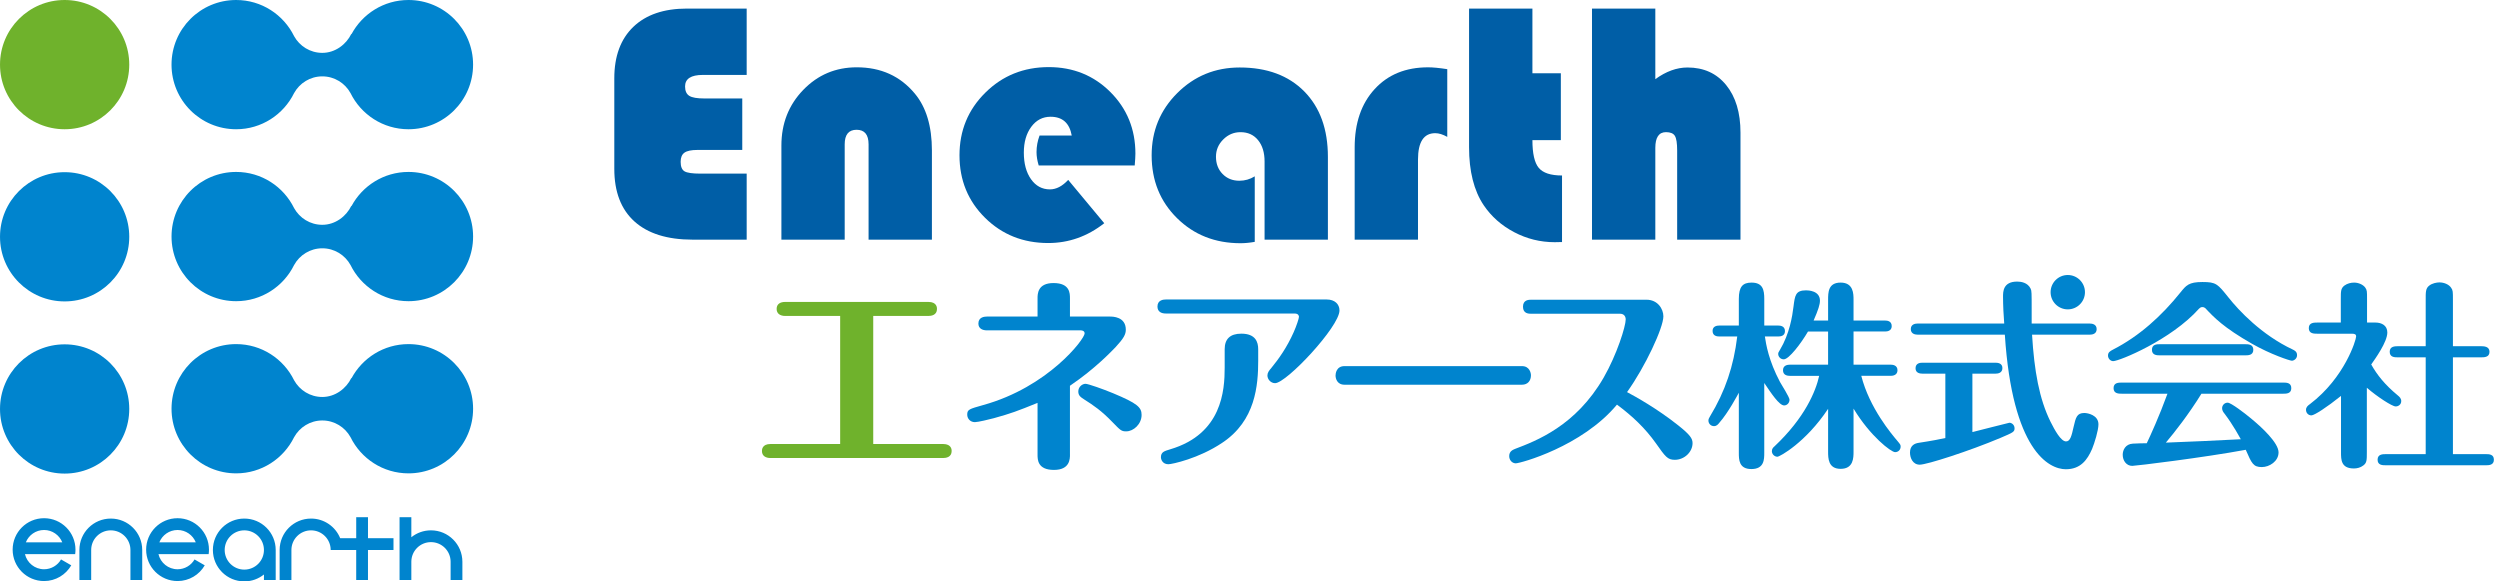 <svg version="1.1"
	 xmlns="http://www.w3.org/2000/svg" xmlns:xlink="http://www.w3.org/1999/xlink"
	 x="0px" y="0px" width="258px" height="60px" viewBox="0 0 258 60" preserveAspectRatio="none">
<circle id="XMLID_45_" fill="#6FB22C" cx="6.67" cy="6.669" r="6.669"/>
<circle id="XMLID_44_" fill="#0084CE" cx="6.67" cy="24.437" r="6.669"/>
<circle id="XMLID_43_" fill="#0084CE" cx="6.67" cy="42.205" r="6.669"/>
<path id="XMLID_42_" fill="#0084CE" d="M42.155,0c-2.552,0-4.768,1.436-5.889,3.54V3.483c-0.54,1.115-1.682,1.973-3.004,1.973
	c-1.254,0-2.341-0.696-2.911-1.722C29.266,1.523,26.998,0,24.369,0c-3.684,0-6.668,2.986-6.668,6.67
	c0,3.683,2.985,6.668,6.668,6.668c2.625,0,4.89-1.52,5.978-3.726c0.566-1.03,1.656-1.731,2.914-1.731
	c1.255,0,2.341,0.696,2.91,1.722c1.085,2.21,3.353,3.735,5.983,3.735c3.682,0,6.668-2.985,6.668-6.668
	C48.823,2.986,45.837,0,42.155,0z"/>
<path id="XMLID_41_" fill="#0084CE" d="M42.155,17.744c-2.552,0-4.768,1.436-5.889,3.54v-0.055c-0.54,1.115-1.682,1.971-3.004,1.971
	c-1.254,0-2.341-0.696-2.911-1.722c-1.085-2.209-3.353-3.734-5.981-3.734c-3.684,0-6.668,2.984-6.668,6.668s2.985,6.671,6.668,6.671
	c2.625,0,4.89-1.522,5.978-3.727c0.566-1.029,1.656-1.731,2.914-1.731c1.255,0,2.341,0.696,2.91,1.722
	c1.085,2.21,3.353,3.736,5.983,3.736c3.682,0,6.668-2.987,6.668-6.671S45.837,17.744,42.155,17.744z"/>
<path id="XMLID_40_" fill="#0084CE" d="M42.155,35.512c-2.552,0-4.768,1.436-5.889,3.541v-0.058
	c-0.54,1.117-1.682,1.973-3.004,1.973c-1.254,0-2.341-0.698-2.911-1.722c-1.085-2.209-3.353-3.734-5.981-3.734
	c-3.684,0-6.668,2.986-6.668,6.669s2.985,6.67,6.668,6.67c2.625,0,4.89-1.521,5.978-3.726c0.566-1.029,1.656-1.732,2.914-1.732
	c1.255,0,2.341,0.697,2.91,1.72c1.085,2.212,3.353,3.738,5.983,3.738c3.682,0,6.668-2.987,6.668-6.67S45.837,35.512,42.155,35.512z"
	/>
<path fill="#0084CE" d="M4.546,54.695c0.853,0,1.583,0.529,1.881,1.275H2.666C2.964,55.225,3.693,54.695,4.546,54.695z
	 M7.789,56.723c0-1.791-1.452-3.244-3.242-3.244c-1.791,0-3.242,1.453-3.242,3.244c0,1.79,1.451,3.242,3.242,3.242
	c1.2,0,2.247-0.653,2.807-1.623L6.3,57.734c-0.35,0.606-1.003,1.013-1.753,1.013c-0.958,0-1.76-0.666-1.971-1.561h5.18l0,0
	C7.777,57.036,7.789,56.88,7.789,56.723 M18.324,54.695c0.854,0,1.582,0.529,1.881,1.275h-3.762
	C16.741,55.225,17.471,54.695,18.324,54.695z M21.565,56.723c0-1.791-1.452-3.244-3.241-3.244c-1.791,0-3.243,1.453-3.243,3.244
	c0,1.79,1.452,3.242,3.243,3.242c1.199,0,2.247-0.653,2.806-1.623l-1.053-0.607c-0.351,0.606-1.004,1.013-1.753,1.013
	c-0.958,0-1.761-0.666-1.971-1.561h5.179l0,0C21.554,57.036,21.565,56.88,21.565,56.723 M11.436,53.516
	c-1.792,0-3.242,1.45-3.242,3.242v3.099H9.41v-3.099c0-1.118,0.906-2.026,2.026-2.026c1.118,0,2.025,0.908,2.025,2.026v3.099h1.216
	v-3.099C14.677,54.966,13.226,53.516,11.436,53.516z M25.212,58.784c-1.119,0-2.025-0.905-2.025-2.026
	c0-1.118,0.907-2.026,2.025-2.026c1.12,0,2.027,0.908,2.027,2.026C27.239,57.879,26.332,58.784,25.212,58.784z M25.212,53.516
	c-1.791,0-3.242,1.45-3.242,3.242c0,1.79,1.451,3.242,3.242,3.242c0.768,0,1.471-0.268,2.027-0.713v0.569h1.214v-3.099
	C28.453,54.966,27.003,53.516,25.212,53.516 M44.475,54.731c-0.766,0-1.47,0.267-2.025,0.712v-2.07h-1.216v6.483h1.216v-1.883
	c0-1.118,0.907-2.026,2.025-2.026c1.119,0,2.028,0.908,2.028,2.026v1.883h1.215v-1.883C47.717,56.182,46.266,54.731,44.475,54.731z
	 M40.609,55.542h-2.633v-2.169h-1.215v2.169h-1.655c-0.48-1.187-1.645-2.026-3.006-2.026c-1.79,0-3.242,1.45-3.242,3.242v3.099
	h1.216v-3.099c0-1.118,0.908-2.026,2.026-2.026c1.112,0,2.013,0.895,2.026,2.001v0.025h0.001h1.216h1.417v3.099h1.215v-3.099h2.633
	V55.542z"/>
<path id="XMLID_28_" fill="#0084CE" d="M188.659,37.636v-3.425h-2.072c-0.717,1.23-1.969,2.872-2.502,2.872
	c-0.35,0-0.574-0.286-0.574-0.555c0-0.144,0.041-0.185,0.185-0.431c0.983-1.641,1.271-3.446,1.396-4.473
	c0.143-1.129,0.204-1.661,1.291-1.661c0.205,0,1.436,0.021,1.436,1.067c0,0.39-0.162,0.922-0.655,2.051h1.497v-2.133
	c0-0.761,0-1.785,1.293-1.785c1.332,0,1.332,1.168,1.332,1.785v2.133h3.264c0.204,0,0.676,0.042,0.676,0.574
	c0,0.492-0.452,0.555-0.676,0.555h-3.264v3.425h3.857c0.205,0,0.678,0.062,0.678,0.574c0,0.494-0.451,0.576-0.678,0.576h-3.057
	c0.841,3.322,3.158,6.05,3.754,6.749c0.267,0.326,0.307,0.368,0.307,0.553c0,0.329-0.245,0.574-0.574,0.574
	c-0.408,0-2.564-1.642-4.287-4.493v4.433c0,0.635,0,1.783-1.332,1.783c-1.293,0-1.293-1.107-1.293-1.783V42.19
	c-2.318,3.488-5.006,4.945-5.23,4.945c-0.308,0-0.574-0.269-0.574-0.576c0-0.246,0.144-0.389,0.267-0.492
	c3.158-2.975,4.267-5.704,4.615-7.281h-3.037c-0.205,0-0.696-0.044-0.696-0.576c0-0.513,0.471-0.574,0.696-0.574H188.659z
	 M182.135,34.724c0.123,0.82,0.389,2.481,1.56,4.697c0.163,0.288,0.983,1.581,0.983,1.827c0,0.346-0.267,0.594-0.553,0.594
	c-0.514,0-1.334-1.252-2.053-2.317v7.199c0,0.677,0,1.683-1.332,1.683c-1.293,0-1.293-0.984-1.293-1.683v-6.194
	c-0.123,0.227-1.086,2.051-2.01,3.098c-0.144,0.185-0.287,0.349-0.555,0.349c-0.328,0-0.573-0.267-0.573-0.574
	c0-0.164,0.062-0.246,0.163-0.431c1.58-2.607,2.441-5.191,2.811-8.247h-1.846c-0.226,0-0.699-0.04-0.699-0.575
	c0-0.492,0.452-0.553,0.699-0.553h2.01v-2.749c0-1.272,0.41-1.683,1.313-1.683c1.169,0,1.313,0.76,1.313,1.683v2.749h1.438
	c0.205,0,0.697,0.041,0.697,0.575c0,0.513-0.473,0.553-0.697,0.553H182.135"/>
<path id="XMLID_25_" fill="#0084CE" d="M215.678,33.391c0.248,0,0.697,0.08,0.697,0.574c0,0.512-0.473,0.572-0.697,0.572h-5.97
	c0.226,3.734,0.739,6.629,1.907,8.988c0.432,0.86,1.066,2.029,1.6,2.029c0.432,0,0.575-0.574,0.78-1.497
	c0.226-0.965,0.328-1.437,1.108-1.437c0.369,0,1.456,0.227,1.456,1.169c0,0.636-0.411,1.949-0.657,2.544
	c-0.492,1.128-1.189,2.093-2.707,2.093c-1.764,0-5.518-1.949-6.297-13.89h-9.008c-0.244,0-0.696-0.08-0.696-0.572
	c0-0.514,0.474-0.574,0.696-0.574h8.945c-0.063-0.698-0.123-1.928-0.123-2.771c0-0.512,0-1.559,1.456-1.559
	c0.37,0,1.087,0.082,1.396,0.738c0.103,0.226,0.103,0.41,0.103,2.195v1.396H215.678z M203.553,44.59
	c0.35-0.082,3.755-0.963,3.816-0.963c0.248,0,0.533,0.225,0.533,0.574c0,0.369-0.144,0.43-1.436,0.983
	c-3.262,1.375-7.611,2.771-8.349,2.771c-0.719,0-1.006-0.699-1.006-1.252c0-0.717,0.472-0.944,0.903-1.004
	c1.251-0.187,2.4-0.41,2.746-0.494V38.56h-2.377c-0.246,0-0.699-0.062-0.699-0.554c0-0.533,0.474-0.574,0.699-0.574h7.568
	c0.246,0,0.697,0.062,0.697,0.552c0,0.515-0.471,0.576-0.697,0.576h-2.4V44.59"/>
<path id="XMLID_21_" fill="#0084CE" d="M231.681,35.522c0.329,0,0.86,0,0.86,0.575s-0.531,0.575-0.86,0.575h-8.759
	c-0.309,0-0.842,0-0.842-0.575s0.514-0.575,0.842-0.575H231.681z M218.983,40.631c-0.328,0-0.863,0-0.863-0.574
	s0.516-0.574,0.863-0.574h16.638c0.326,0,0.84,0,0.84,0.574s-0.514,0.574-0.84,0.574h-8.433c-1.333,2.154-2.768,3.979-3.672,5.048
	c2.504-0.104,5.211-0.206,7.734-0.35c-0.123-0.204-0.76-1.438-1.701-2.668c-0.105-0.122-0.228-0.307-0.228-0.532
	c0-0.307,0.247-0.574,0.575-0.574c0.348,0,1.805,1.128,2.297,1.538c1.271,1.026,2.954,2.626,2.954,3.591
	c0,0.923-0.944,1.518-1.724,1.518c-0.883,0-1.045-0.369-1.661-1.784c-4.308,0.799-11.345,1.66-11.714,1.66
	c-0.596,0-0.984-0.533-0.984-1.147c0-0.494,0.289-1.108,1.047-1.148c0.226-0.022,1.23-0.042,1.436-0.042
	c0.37-0.779,1.293-2.79,2.135-5.108H218.983 M236.524,37.227c-0.207,0-2.195-0.656-4.104-1.744
	c-2.955-1.682-3.959-2.748-4.822-3.671c-0.062-0.042-0.143-0.122-0.308-0.122c-0.185,0-0.245,0.08-0.348,0.162
	c-2.872,3.22-8.227,5.417-8.862,5.417c-0.287,0-0.534-0.268-0.534-0.576c0-0.328,0.205-0.452,0.514-0.614
	c2.729-1.395,5.025-3.488,6.954-5.89c0.595-0.737,0.861-1.085,2.276-1.085c1.417,0,1.56,0.184,2.708,1.619
	c1.025,1.293,3.386,3.836,6.627,5.355c0.163,0.082,0.431,0.204,0.431,0.574C237.056,37.041,236.706,37.227,236.524,37.227"/>
<path id="XMLID_18_" fill="#0084CE" d="M250.332,46.867v-9.99h-2.872c-0.329,0-0.842,0-0.842-0.574c0-0.555,0.513-0.574,0.842-0.574
	h2.872v-4.779c0-0.779-0.021-1.189,0.369-1.478c0.306-0.244,0.778-0.328,1.045-0.328c0.474,0,0.985,0.206,1.211,0.554
	c0.185,0.267,0.185,0.391,0.185,1.252v4.779h2.914c0.285,0,0.86,0.02,0.86,0.574c0,0.574-0.554,0.574-0.86,0.574h-2.914v9.99h3.385
	c0.329,0,0.842,0,0.842,0.575c0,0.574-0.533,0.574-0.842,0.574h-10.298c-0.349,0-0.862,0-0.862-0.574
	c0-0.575,0.534-0.575,0.862-0.575H250.332z M245.141,33.287c0.656,0,1.231,0.309,1.231,1.026c0,0.984-1.251,2.707-1.662,3.302
	c0.614,1.089,1.415,2.094,2.728,3.18c0.205,0.165,0.37,0.329,0.37,0.595c0,0.37-0.307,0.555-0.575,0.555
	c-0.369,0-1.908-1.005-2.975-1.928v6.646c0,0.82,0,1.106-0.368,1.375c-0.288,0.226-0.657,0.308-0.965,0.308
	c-1.333,0-1.333-0.902-1.333-1.683v-5.805c-1.457,1.169-2.75,2.01-3.057,2.01s-0.555-0.246-0.555-0.573
	c0-0.286,0.206-0.452,0.412-0.596c3.587-2.728,4.76-6.627,4.76-6.975c0-0.227-0.145-0.286-0.453-0.286h-3.57
	c-0.326,0-0.861,0-0.861-0.575s0.535-0.575,0.861-0.575h2.442v-2.422c0-0.821,0-1.105,0.369-1.394
	c0.308-0.226,0.677-0.308,1.006-0.308c0.451,0,0.923,0.205,1.147,0.514c0.186,0.265,0.186,0.389,0.186,1.188v2.422H245.141"/>
<path id="XMLID_17_" fill="#6FB22C" d="M90.118,45.821h7.211c0.882,0,0.882,0.61,0.882,0.724c0,0.656-0.611,0.723-0.882,0.723
	H79.515c-0.475,0-0.882-0.202-0.882-0.723c0-0.113,0-0.724,0.882-0.724h7.189V32.606H81.03c-0.497,0-0.882-0.228-0.882-0.724
	c0-0.521,0.386-0.723,0.882-0.723h14.784c0.883,0,0.883,0.609,0.883,0.723c0,0.655-0.61,0.724-0.883,0.724h-5.696V45.821z"/>
<path id="XMLID_14_" fill="#0084CE" d="M114.807,43.565c-1.13-1.176-1.967-1.74-2.896-2.328c-0.383-0.247-0.631-0.407-0.631-0.835
	c0-0.5,0.429-0.793,0.745-0.793c0.271,0,1.809,0.543,2.848,0.974c2.487,1.038,2.94,1.446,2.94,2.235
	c0,0.951-0.837,1.698-1.583,1.698C115.733,44.517,115.643,44.426,114.807,43.565z M110.42,46.914c0,0.43,0,1.581-1.65,1.581
	c-1.695,0-1.695-1.062-1.695-1.581v-5.337c-2.058,0.836-2.782,1.107-4.521,1.583c-0.409,0.112-1.628,0.405-1.944,0.405
	c-0.497,0-0.792-0.384-0.792-0.769c0-0.541,0.204-0.586,1.649-0.995c6.692-1.852,10.466-6.804,10.466-7.392
	c0-0.271-0.27-0.316-0.383-0.316h-9.698c-0.452,0-0.882-0.182-0.882-0.702c0-0.677,0.634-0.722,0.882-0.722h5.223v-1.877
	c0-0.45,0-1.581,1.649-1.581c1.695,0,1.695,1.062,1.695,1.581v1.877h4.137c0.25,0,1.628,0,1.628,1.355
	c0,0.475-0.204,0.883-1.063,1.809c-0.362,0.363-2.036,2.172-4.703,3.979V46.914"/>
<path id="XMLID_11_" fill="#0084CE" d="M129.848,37.17c0,2.6-0.272,6.24-3.709,8.522c-2.418,1.628-5.198,2.217-5.562,2.217
	c-0.588,0-0.769-0.476-0.769-0.724c0-0.544,0.361-0.635,0.951-0.815c5.357-1.582,5.628-6.08,5.628-8.432v-1.899
	c0-1.062,0.565-1.605,1.718-1.605c1.469,0,1.741,0.861,1.741,1.605V37.17z M136.924,30.907c0.813,0,1.311,0.476,1.311,1.13
	c0,1.675-5.471,7.506-6.648,7.506c-0.449,0-0.789-0.407-0.789-0.791c0-0.294,0.158-0.497,0.43-0.813
	c0.723-0.881,1.581-2.079,2.283-3.662c0.293-0.655,0.542-1.424,0.542-1.583c0-0.023,0-0.34-0.452-0.34h-13.292
	c-0.453,0-0.859-0.179-0.859-0.724c0-0.678,0.632-0.723,0.859-0.723H136.924"/>
<path id="XMLID_10_" fill="#0084CE" d="M157.067,37.783c0.793,0,0.927,0.723,0.927,0.947c0,0.566-0.337,0.973-0.927,0.973h-18.312
	c-0.791,0-0.927-0.676-0.927-0.947c0-0.183,0.068-0.973,0.927-0.973H157.067z"/>
<path id="XMLID_9_" fill="#0084CE" d="M158.03,32.379c-0.248,0-0.858,0-0.858-0.724s0.61-0.724,0.858-0.724h11.891
	c1.154,0,1.74,0.949,1.74,1.719c0,1.176-1.871,5.194-3.749,7.816c0.813,0.431,3.073,1.675,5.29,3.438
	c1.221,0.972,1.47,1.354,1.47,1.83c0,0.904-0.837,1.718-1.831,1.718c-0.746,0-0.973-0.316-1.943-1.694
	c-1.107-1.561-2.421-2.805-4.026-4.002c-3.616,4.341-9.991,6.059-10.442,6.059c-0.363,0-0.68-0.316-0.68-0.747
	c0-0.52,0.407-0.654,0.611-0.745c2.193-0.835,6.262-2.374,9.133-7.347c1.378-2.397,2.279-5.309,2.279-6.008
	c0-0.295-0.158-0.59-0.587-0.59H158.03z"/>
<circle id="XMLID_8_" fill="#0084CE" cx="213.395" cy="30.154" r="1.773"/>
<path id="XMLID_7_" fill="#005EA6" d="M76.602,10.162v5.312h-4.628c-0.628,0-1.075,0.094-1.335,0.279
	c-0.266,0.187-0.396,0.501-0.396,0.943c0,0.501,0.133,0.829,0.403,0.987c0.267,0.156,0.815,0.236,1.641,0.236h4.77v6.814h-5.571
	c-2.622,0-4.625-0.627-6.012-1.879c-1.386-1.251-2.078-3.062-2.078-5.426V8.084c0-2.285,0.656-4.057,1.965-5.314
	c1.31-1.256,3.151-1.885,5.53-1.885h6.166v6.847h-4.524c-1.223,0-1.834,0.397-1.834,1.189c0,0.466,0.145,0.788,0.436,0.97
	c0.291,0.184,0.811,0.271,1.556,0.271H76.602z"/>
<path id="XMLID_6_" fill="#005EA6" d="M96.173,24.734h-6.536v-9.839c0-1.001-0.414-1.502-1.239-1.502
	c-0.818,0-1.226,0.501-1.226,1.502v9.839h-6.532v-9.717c0-2.269,0.749-4.183,2.253-5.738c1.502-1.555,3.343-2.333,5.521-2.333
	c2.492,0,4.489,0.902,5.991,2.708c1.179,1.41,1.768,3.374,1.768,5.888V24.734z"/>
<path id="XMLID_5_" fill="#005EA6" d="M117.103,17.079h-9.907c-0.152-0.499-0.226-0.959-0.226-1.378
	c0-0.584,0.105-1.152,0.313-1.715h3.321c-0.232-1.291-0.96-1.938-2.185-1.938c-0.815,0-1.477,0.345-1.993,1.04
	c-0.511,0.693-0.766,1.579-0.766,2.664c0,1.129,0.247,2.043,0.741,2.741c0.496,0.7,1.145,1.051,1.951,1.051
	c0.652,0,1.28-0.327,1.886-0.979l3.721,4.472c-1.737,1.362-3.661,2.044-5.783,2.044c-2.585,0-4.759-0.867-6.517-2.602
	c-1.759-1.736-2.639-3.886-2.639-6.449c0-2.551,0.886-4.706,2.665-6.464c1.775-1.759,3.956-2.64,6.542-2.64
	c2.527,0,4.651,0.862,6.369,2.577c1.717,1.72,2.578,3.835,2.578,6.354C117.173,16.113,117.15,16.521,117.103,17.079z"/>
<path id="XMLID_4_" fill="#005EA6" d="M129.49,18.198v6.762c-0.537,0.095-1.025,0.14-1.467,0.14c-2.621,0-4.806-0.861-6.552-2.586
	c-1.748-1.724-2.621-3.884-2.621-6.482c0-2.527,0.882-4.671,2.647-6.429c1.765-1.759,3.912-2.638,6.438-2.638
	c2.819,0,5.04,0.825,6.666,2.47c1.624,1.649,2.438,3.9,2.438,6.756v8.544h-6.535v-8.073c0-0.921-0.226-1.653-0.674-2.202
	c-0.449-0.548-1.05-0.82-1.808-0.82c-0.687,0-1.28,0.249-1.783,0.752c-0.501,0.498-0.751,1.093-0.751,1.783
	c0,0.72,0.226,1.314,0.681,1.779c0.455,0.468,1.033,0.699,1.731,0.699C128.473,18.652,129,18.501,129.49,18.198z"/>
<path id="XMLID_3_" fill="#005EA6" d="M149.358,7.139v6.988c-0.454-0.256-0.867-0.383-1.239-0.383c-1.188,0-1.782,0.909-1.782,2.725
	v8.266h-6.535v-9.522c0-2.517,0.686-4.522,2.063-6.02c1.373-1.497,3.207-2.246,5.502-2.246
	C147.878,6.946,148.543,7.012,149.358,7.139z"/>
<path id="XMLID_2_" fill="#005EA6" d="M158.145,0.885v6.673h2.934v6.901h-2.934c0,1.387,0.217,2.343,0.654,2.865
	c0.438,0.525,1.238,0.787,2.402,0.787v6.867c-0.338,0.012-0.59,0.017-0.752,0.017c-1.479,0-2.874-0.343-4.184-1.033
	c-1.31-0.687-2.36-1.616-3.154-2.793c-1.003-1.502-1.504-3.495-1.504-5.976V0.885H158.145z"/>
<path id="XMLID_1_" fill="#005EA6" d="M170.829,0.885V8.17c1.107-0.805,2.214-1.205,3.318-1.205c1.68,0,3.01,0.604,3.993,1.815
	c0.985,1.212,1.478,2.849,1.478,4.909v11.045h-6.535v-9.209c0-0.745-0.078-1.246-0.236-1.502c-0.155-0.256-0.462-0.385-0.916-0.385
	c-0.734,0-1.102,0.542-1.102,1.625v9.471h-6.535V0.885H170.829z"/>
</svg>
